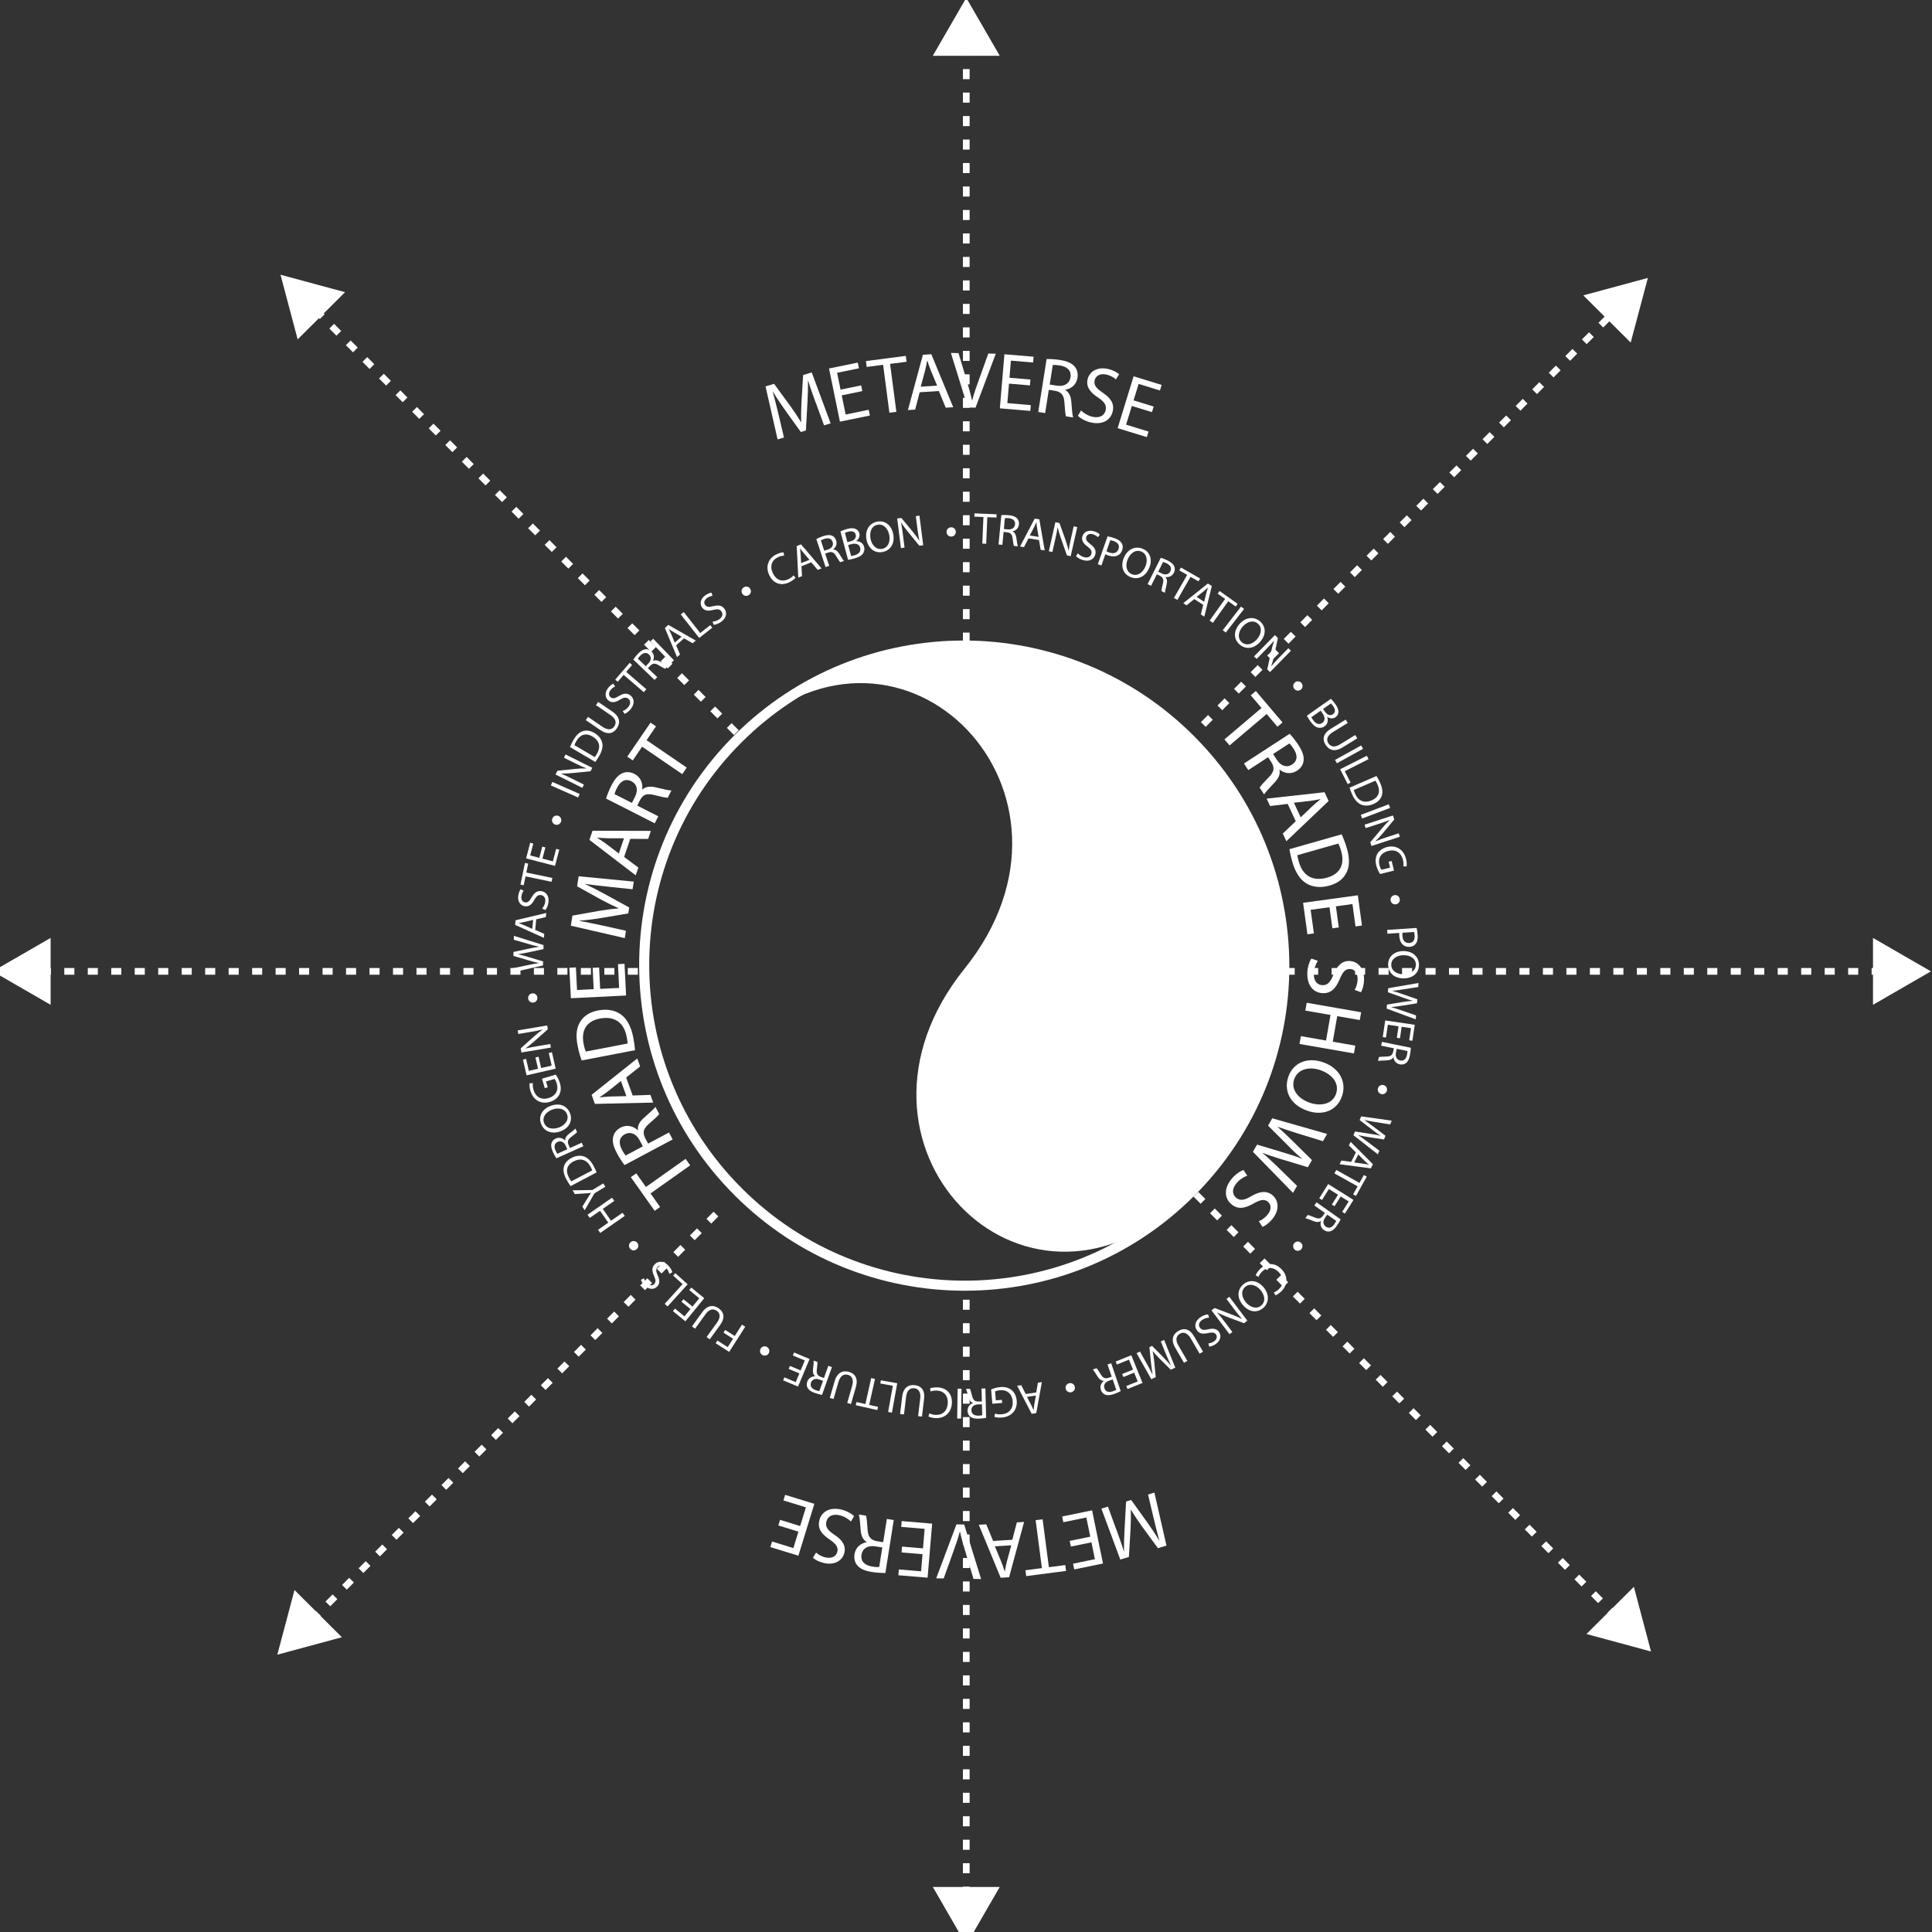 <?xml version="1.0" encoding="UTF-8"?><svg xmlns="http://www.w3.org/2000/svg" viewBox="0 0 576 576"><rect x="0" y="0" width="576" height="576" fill="#333333" stroke="none"/><defs><style>.cls-1{stroke-width:3px;}.cls-1,.cls-2{fill:none;stroke:#fff;stroke-miterlimit:10;}.cls-3{fill:#fff;}.cls-2{stroke-dasharray:3 4 3 4 3 4;stroke-width:2px;}</style></defs><g id="graphics"><g id="expand"><line class="cls-2" x1="358.75" y1="216" x2="481.16" y2="93.03"/><polygon class="cls-3" points="486.17 102.13 491.29 82.86 472.04 88.06 486.17 102.13"/><line class="cls-2" x1="92.81" y1="483.15" x2="216" y2="359.4"/><polygon class="cls-3" points="101.93 488.12 82.68 493.32 87.8 474.04 101.93 488.12"/><line class="cls-2" x1="219.54" y1="218.43" x2="93.75" y2="92.08"/><polygon class="cls-3" points="102.88 87.11 83.63 81.91 88.74 101.18 102.88 87.11"/><line class="cls-2" x1="482.11" y1="482.2" x2="355.72" y2="355.23"/><polygon class="cls-3" points="487.12 473.09 492.23 492.37 472.98 487.16 487.12 473.09"/><line class="cls-2" x1="383" y1="289.6" x2="561.32" y2="289.6"/><polygon class="cls-3" points="558.41 299.57 575.68 289.6 558.41 279.63 558.41 299.57"/><line class="cls-2" x1="12.17" y1="289.6" x2="193" y2="289.6"/><polygon class="cls-3" points="15.09 299.57 -2.18 289.6 15.09 279.63 15.09 299.57"/><line class="cls-2" x1="288.08" y1="191.6" x2="288.08" y2="13.71"/><polygon class="cls-3" points="298.06 16.63 288.08 -.64 278.11 16.63 298.06 16.63"/><line class="cls-2" x1="288.08" y1="565.49" x2="288.08" y2="383.25"/><polygon class="cls-3" points="298.06 562.57 288.08 579.84 278.11 562.57 298.06 562.57"/></g></g><g id="Layer_8"><g id="GREY_YY"><path class="cls-3" d="M352.36,358.06c-47.79,44.04-106.82-17-64.81-69.24,42.04-52.29-17.93-114.19-65.75-70.18,37.37-35.03,96.13-34.26,132.69,2.3,37.3,37.3,37.35,97.72.13,134.95-.44.44-.87.87-1.32,1.29-.31.29-.63.59-.94.88Z"/><path class="cls-3" d="M221.8,218.64c-.31.29-.63.59-.94.88.31-.29.61-.59.94-.88Z"/></g><path id="OUTER_CIRCLE" class="cls-1" d="M354.89,220.49c37.3,37.3,37.35,97.72.12,134.94-37.23,37.23-97.65,37.17-134.94-.13-37.3-37.3-37.36-97.72-.13-134.95,37.23-37.23,97.65-37.17,134.95.13Z"/></g><g id="text"><path class="cls-3" d="M243.22,120.13c-.77-2.11-1.7-4.68-2.26-6.6l-.06.02c.01,1.96-.04,4.1-.17,6.46l-.46,8.33-1.51.46-4.75-6.61c-1.4-1.96-2.6-3.77-3.59-5.47l-.05.02c.53,1.95,1.21,4.55,1.76,6.92l1.6,6.77-1.9.57-3.6-15.8,2.55-.77,4.9,6.69c1.21,1.7,2.25,3.25,3.14,4.74l.06-.02c-.07-1.69-.04-3.56.06-5.71l.5-8.33,2.56-.77,5.64,15.19-1.96.59-2.43-6.68Z"/><path class="cls-3" d="M257.09,116.6l-6.14,1.26,1.17,5.72,6.87-1.41.35,1.71-8.93,1.83-3.25-15.85,8.57-1.76.35,1.71-6.51,1.33,1.03,5.02,6.14-1.26.35,1.69Z"/><path class="cls-3" d="M263.29,108.76l-4.89.64-.23-1.75,11.88-1.55.23,1.75-4.91.64,1.87,14.29-2.08.27-1.87-14.29Z"/><path class="cls-3" d="M274.19,116.94l-1.35,5.18-2.16.14,4.47-16.49,2.51-.16,6.53,15.8-2.23.14-2.05-4.97-5.72.36ZM279.39,114.97l-1.89-4.55c-.42-1.04-.72-1.98-1.02-2.89h-.06c-.17.96-.36,1.96-.62,2.97l-1.3,4.78,4.88-.31Z"/><path class="cls-3" d="M288.54,121.49l-5.04-16.26,2.27.04,2.39,8.02c.66,2.19,1.23,4.17,1.63,6.06h.06c.48-1.86,1.18-3.89,1.94-5.98l2.86-7.96,2.23.04-6.04,16.09-2.31-.04Z"/><path class="cls-3" d="M307.07,114.9l-6.25-.53-.49,5.82,6.99.59-.15,1.73-9.08-.77,1.36-16.12,8.71.73-.15,1.73-6.62-.56-.43,5.1,6.25.53-.14,1.72Z"/><path class="cls-3" d="M312.03,107.05c1.08-.05,2.61.06,4.02.28,2.19.35,3.57.99,4.42,2.05.68.82.97,1.99.77,3.24-.33,2.1-1.89,3.28-3.65,3.6v.06c1.14.62,1.7,1.89,1.82,3.61.17,2.32.31,3.9.54,4.58l-2.14-.34c-.18-.5-.33-1.92-.45-3.99-.13-2.26-.86-3.25-2.72-3.61l-1.95-.31-1.09,6.93-2.06-.33,2.49-15.76ZM312.95,114.65l2.11.33c2.21.35,3.8-.63,4.09-2.47.33-2.08-1.03-3.21-3.2-3.56-1-.16-1.71-.18-2.07-.14l-.92,5.83Z"/><path class="cls-3" d="M322.3,122.38c.78.78,2,1.54,3.4,1.87,2.08.48,3.56-.32,3.93-1.91.34-1.46-.31-2.52-2.25-3.81-2.36-1.51-3.64-3.24-3.13-5.44.57-2.45,3.04-3.8,6.1-3.08,1.6.37,2.7,1.02,3.3,1.57l-.96,1.54c-.43-.42-1.38-1.11-2.8-1.44-2.16-.5-3.28.59-3.53,1.66-.34,1.46.45,2.41,2.43,3.75,2.43,1.67,3.48,3.27,2.94,5.58-.56,2.42-2.84,4.13-6.57,3.26-1.52-.35-3.08-1.2-3.79-1.97l.93-1.57Z"/><path class="cls-3" d="M343.44,122.88l-5.99-1.85-1.72,5.58,6.7,2.06-.51,1.66-8.71-2.68,4.76-15.46,8.36,2.57-.51,1.66-6.35-1.96-1.51,4.9,5.99,1.85-.51,1.65Z"/><path class="cls-3" d="M332.78,455.87c.77,2.11,1.7,4.68,2.26,6.6l.06-.02c-.01-1.96.04-4.1.17-6.46l.46-8.33,1.51-.46,4.75,6.61c1.4,1.96,2.6,3.77,3.59,5.47l.05-.02c-.53-1.95-1.21-4.55-1.76-6.92l-1.6-6.77,1.9-.57,3.6,15.8-2.55.77-4.9-6.7c-1.21-1.7-2.25-3.25-3.14-4.74l-.06.02c.07,1.69.04,3.56-.06,5.71l-.5,8.33-2.56.77-5.64-15.19,1.96-.59,2.43,6.68Z"/><path class="cls-3" d="M318.91,459.4l6.14-1.26-1.17-5.72-6.87,1.41-.35-1.71,8.93-1.83,3.25,15.85-8.57,1.76-.35-1.71,6.51-1.34-1.03-5.02-6.14,1.26-.35-1.69Z"/><path class="cls-3" d="M312.71,467.24l4.89-.64.23,1.75-11.88,1.55-.23-1.75,4.91-.64-1.87-14.29,2.08-.27,1.87,14.29Z"/><path class="cls-3" d="M301.81,459.06l1.35-5.18,2.16-.14-4.47,16.49-2.51.16-6.53-15.8,2.23-.14,2.05,4.97,5.72-.36ZM296.61,461.03l1.89,4.54c.42,1.04.72,1.98,1.02,2.89h.06c.17-.96.36-1.96.62-2.97l1.3-4.78-4.88.31Z"/><path class="cls-3" d="M287.46,454.51l5.04,16.26-2.27-.04-2.39-8.02c-.66-2.19-1.23-4.17-1.63-6.06h-.06c-.48,1.86-1.18,3.89-1.94,5.98l-2.86,7.96-2.23-.04,6.04-16.08,2.31.04Z"/><path class="cls-3" d="M268.93,461.1l6.25.53.49-5.82-6.99-.59.15-1.73,9.08.76-1.36,16.12-8.71-.73.15-1.73,6.62.56.43-5.1-6.25-.53.14-1.72Z"/><path class="cls-3" d="M263.97,468.95c-1.08.04-2.61-.06-4.02-.28-2.19-.35-3.57-.99-4.42-2.05-.68-.82-.97-1.99-.77-3.24.33-2.1,1.89-3.29,3.65-3.6v-.06c-1.14-.62-1.7-1.89-1.82-3.61-.17-2.32-.31-3.9-.54-4.58l2.14.34c.18.5.33,1.92.45,3.99.13,2.26.86,3.25,2.72,3.61l1.95.31,1.09-6.93,2.06.33-2.49,15.76ZM263.05,461.35l-2.11-.33c-2.21-.35-3.8.63-4.09,2.47-.33,2.08,1.03,3.21,3.2,3.56,1,.16,1.71.18,2.07.14l.92-5.83Z"/><path class="cls-3" d="M253.7,453.62c-.78-.78-2-1.54-3.4-1.87-2.08-.49-3.56.32-3.93,1.91-.34,1.46.31,2.52,2.25,3.81,2.36,1.51,3.64,3.24,3.13,5.44-.57,2.45-3.04,3.8-6.1,3.08-1.6-.37-2.7-1.02-3.3-1.57l.96-1.54c.43.42,1.38,1.11,2.8,1.44,2.16.5,3.28-.59,3.53-1.66.34-1.46-.45-2.41-2.43-3.76-2.43-1.67-3.48-3.27-2.94-5.58.56-2.42,2.84-4.13,6.57-3.26,1.52.36,3.08,1.2,3.79,1.97l-.93,1.57Z"/><path class="cls-3" d="M232.56,453.12l5.99,1.85,1.72-5.58-6.7-2.06.51-1.66,8.71,2.68-4.76,15.46-8.36-2.57.51-1.66,6.35,1.96,1.51-4.9-5.99-1.85.51-1.65Z"/><path class="cls-3" d="M376.1,211.07l-3.2-3.78,1.51-1.28,7.96,9.38-1.51,1.28-3.22-3.8-11.06,9.37-1.53-1.8,11.06-9.37Z"/><path class="cls-3" d="M384.51,218.78c.78.8,1.76,2.06,2.6,3.34,1.25,1.92,1.73,3.43,1.52,4.81-.15,1.1-.83,2.12-1.94,2.85-1.81,1.17-3.78.79-5.19-.31l-.05.03c.31,1.28-.27,2.55-1.46,3.8-1.59,1.67-2.75,2.92-3.11,3.55l-1.33-2.04c.26-.48,1.22-1.55,2.7-3.06,1.6-1.62,1.83-2.8.85-4.41l-1.03-1.59-5.91,3.85-1.28-1.97,13.62-8.87ZM379.56,224.81l1.13,1.74c1.21,1.86,2.98,2.38,4.51,1.39,1.72-1.12,1.68-2.85.49-4.68-.55-.85-1-1.38-1.27-1.62l-4.87,3.17Z"/><path class="cls-3" d="M383.93,239.67l-5.27.64-1.03-2.21,17.27-1.91,1.21,2.62-12.6,11.99-1.06-2.29,3.86-3.67-2.4-5.17ZM387.79,243.67l3.49-3.33c.82-.76,1.63-1.42,2.39-2.04l-.02-.05c-.97.19-2.03.4-3.07.53l-4.82.54,2.02,4.36Z"/><path class="cls-3" d="M399.99,248.74c.57,1.21,1.14,2.69,1.6,4.33.84,2.95.76,5.23-.11,7-.86,1.81-2.46,3.2-5.05,3.94-2.66.76-5,.5-6.86-.57-1.9-1.11-3.39-3.35-4.27-6.43-.43-1.52-.72-2.78-.89-3.83l15.58-4.44ZM386.78,254.96c.06.51.25,1.24.46,1.98,1.19,4.24,4.21,5.91,8.43,4.71,3.69-1.03,5.36-3.77,4.18-7.92-.29-1.02-.6-1.75-.85-2.24l-12.22,3.48Z"/><path class="cls-3" d="M397.23,276.78l-.86-6.3-5.62.77.97,7.04-1.93.26-1.29-9.39,16.32-2.24,1.23,9.02-1.93.26-.91-6.67-4.93.68.86,6.3-1.92.26Z"/><path class="cls-3" d="M392.89,286.46c-.62.94-1.14,2.34-1.19,3.82-.07,2.12.97,3.38,2.55,3.44,1.46.05,2.34-.8,3.23-2.97,1.05-2.67,2.53-4.31,4.84-4.24,2.6.09,4.46,2.32,4.35,5.62-.06,1.7-.48,2.95-.92,3.69l-1.89-.69c.33-.53.84-1.63.89-3.14.07-2.18-1.16-3.07-2.24-3.1-1.46-.05-2.21.92-3.15,3.15-1.19,2.78-2.6,4.14-5,4.06-2.56-.08-4.73-2.06-4.6-6.06.05-1.63.6-3.38,1.21-4.24l1.93.65Z"/><path class="cls-3" d="M405.4,304.12l-6.72-1.17-1.33,7.62,6.72,1.17-.41,2.33-16.23-2.83.41-2.33,7.5,1.31,1.33-7.62-7.5-1.31.41-2.33,16.23,2.83-.41,2.33Z"/><path class="cls-3" d="M389.75,331.14c-5.3-1.86-7.05-6.1-5.64-10.15,1.47-4.2,5.7-5.92,10.36-4.29,4.89,1.71,7.1,5.91,5.62,10.13-1.51,4.33-5.77,5.92-10.35,4.32ZM393.7,319.06c-3.29-1.15-6.77-.39-7.84,2.67-1.08,3.09,1.15,5.82,4.61,7.03,3.06,1.07,6.72.58,7.85-2.64,1.12-3.22-1.28-5.88-4.62-7.05Z"/><path class="cls-3" d="M379.33,333.41l16.34,4.66-1.25,2.16-7.97-2.45c-2-.63-3.99-1.29-5.53-1.84l-.03.05c1.3,1.06,2.75,2.48,4.31,4l5.95,5.88-1.23,2.12-8.02-2.42c-1.93-.6-3.8-1.19-5.44-1.85l-.03.05c1.41,1.18,2.78,2.49,4.3,3.94l5.97,5.84-1.21,2.09-11.95-12.25,1.24-2.14,8.24,2.47c2.03.6,3.58,1.11,5.15,1.77l.02-.04c-1.32-1.08-2.51-2.2-4.01-3.74l-6.13-6.12,1.25-2.17Z"/><path class="cls-3" d="M371.87,350.51c-1.06.37-2.33,1.16-3.27,2.31-1.34,1.64-1.29,3.27-.06,4.28,1.13.92,2.35.79,4.37-.39,2.46-1.48,4.63-1.88,6.42-.41,2.01,1.65,2.13,4.55.03,7.11-1.08,1.32-2.18,2.05-2.98,2.37l-1.08-1.7c.59-.22,1.66-.79,2.61-1.95,1.38-1.68.95-3.14.11-3.83-1.13-.93-2.31-.61-4.42.58-2.64,1.48-4.58,1.7-6.44.18-1.98-1.62-2.5-4.51.03-7.6,1.04-1.26,2.53-2.32,3.54-2.63l1.14,1.69Z"/><path class="cls-3" d="M193.94,355.81l2.86,4.04-1.62,1.14-7.11-10.03,1.62-1.14,2.88,4.06,11.83-8.38,1.37,1.93-11.83,8.38Z"/><path class="cls-3" d="M186.2,347.34c-.71-.87-1.57-2.2-2.29-3.56-1.08-2.02-1.42-3.56-1.09-4.92.25-1.08,1.02-2.04,2.18-2.67,1.9-1.01,3.83-.45,5.14.76l.06-.03c-.19-1.31.49-2.52,1.79-3.66,1.73-1.53,3-2.67,3.41-3.26l1.14,2.15c-.3.45-1.35,1.44-2.96,2.81-1.74,1.48-2.07,2.63-1.24,4.32l.89,1.67,6.22-3.31,1.1,2.07-14.34,7.64ZM191.66,341.77l-.98-1.84c-1.04-1.96-2.76-2.63-4.37-1.78-1.81.97-1.92,2.7-.9,4.62.48.9.88,1.46,1.12,1.73l5.13-2.73Z"/><path class="cls-3" d="M188.61,326.61l5.3-.18.83,2.29-17.38.39-.98-2.71,13.61-10.83.86,2.37-4.17,3.31,1.94,5.36ZM185.12,322.28l-3.77,3.01c-.88.69-1.75,1.27-2.56,1.83l.02.05c.99-.1,2.05-.22,3.1-.26l4.84-.11-1.63-4.52Z"/><path class="cls-3" d="M173.41,316.15c-.46-1.25-.89-2.78-1.22-4.46-.58-3.01-.3-5.28.73-6.96,1.02-1.73,2.74-2.97,5.38-3.48,2.71-.52,5.03-.06,6.79,1.17,1.79,1.27,3.08,3.64,3.69,6.78.3,1.56.47,2.83.55,3.9l-15.91,3.06ZM187.12,311.11c-.01-.52-.15-1.26-.29-2.01-.82-4.33-3.68-6.25-7.98-5.43-3.76.7-5.67,3.28-4.86,7.53.2,1.04.45,1.8.65,2.31l12.48-2.4Z"/><path class="cls-3" d="M178.62,288.47l.31,6.35,5.66-.28-.35-7.1,1.95-.1.47,9.46-16.46.81-.45-9.09,1.95-.1.33,6.73,4.97-.25-.31-6.35,1.93-.1Z"/><path class="cls-3" d="M181.5,264.37c-2.24-.23-4.95-.52-7.01-.86v.07c1.82.86,3.79,1.87,5.86,3l7.24,3.98-.28,1.77-7.95,1.34c-2.36.39-4.58.67-6.61.81v.06c2.03.39,4.7.92,7.06,1.44l6.81,1.51-.35,2.2-16.09-3.71.48-3,7.96-1.42c2.08-.34,3.99-.59,5.78-.73v-.07c-1.6-.7-3.35-1.56-5.25-2.58l-7.1-3.94.47-2.99,16.43,1.59-.36,2.28-7.08-.74Z"/><path class="cls-3" d="M186.07,255.48l4.25,3.18-.79,2.31-13.8-10.57.93-2.73,17.39.05-.81,2.39-5.33-.02-1.84,5.4ZM186.05,249.92h-4.83c-1.12-.02-2.16-.11-3.14-.19l-.02.05c.83.54,1.74,1.12,2.58,1.74l3.85,2.94,1.55-4.55Z"/><path class="cls-3" d="M180.69,238.1c.31-1.08.9-2.55,1.6-3.92,1.04-2.04,2.1-3.21,3.41-3.72,1.03-.42,2.26-.34,3.43.26,1.92.98,2.57,2.88,2.33,4.64l.06.03c.96-.91,2.34-1.04,4.03-.64,2.24.54,3.9.92,4.63.92l-1.1,2.17c-.54.02-1.96-.28-4-.81-2.21-.58-3.34-.18-4.24,1.46l-.86,1.69,6.28,3.19-1.06,2.09-14.48-7.36ZM188.39,239.38l.94-1.85c1.01-1.98.57-3.77-1.05-4.6-1.83-.93-3.31-.03-4.3,1.91-.46.9-.69,1.56-.77,1.91l5.18,2.63Z"/><path class="cls-3" d="M191.44,222.62l-2.79,4.09-1.64-1.12,6.94-10.15,1.63,1.12-2.81,4.11,11.97,8.18-1.33,1.95-11.97-8.18Z"/><path class="cls-3" d="M293.2,154.15l-2.71-.12.04-.98,6.59.28-.04.98-2.72-.12-.34,7.92-1.16-.05.34-7.92Z"/><path class="cls-3" d="M298.54,153.57c.59-.06,1.42-.05,2.21.03,1.22.12,1.99.42,2.5.97.41.44.6,1.07.53,1.75-.11,1.17-.92,1.88-1.89,2.1v.04c.66.3,1,.97,1.13,1.91.17,1.26.3,2.14.45,2.5l-1.18-.11c-.12-.26-.24-1.05-.39-2.17-.15-1.25-.57-1.75-1.61-1.89l-1.08-.1-.37,3.84-1.14-.11.84-8.75ZM299.29,157.72l1.17.11c1.22.12,2.06-.48,2.16-1.49.11-1.14-.67-1.72-1.88-1.85-.55-.05-.95-.04-1.14,0l-.31,3.24Z"/><path class="cls-3" d="M306.63,160.5l-1.35,2.62-1.17-.19,4.38-8.32,1.37.22,1.61,9.27-1.21-.19-.5-2.91-3.12-.49ZM309.65,160.07l-.46-2.67c-.11-.6-.15-1.15-.2-1.68h-.03c-.21.5-.44,1.01-.69,1.52l-1.26,2.41,2.65.42Z"/><path class="cls-3" d="M312.69,164.35l1.96-8.68,1.22.28,1.79,5.02c.41,1.16.71,2.19.92,3.17h.03c.16-1.19.37-2.25.68-3.6l.82-3.63,1.06.24-1.96,8.68-1.13-.26-1.76-5.03c-.39-1.1-.74-2.23-.97-3.27h-.04c-.18,1.11-.39,2.16-.72,3.6l-.84,3.71-1.06-.24Z"/><path class="cls-3" d="M321.34,164.96c.41.45,1.05.91,1.82,1.13,1.13.33,1.96-.08,2.21-.94.23-.8-.09-1.39-1.12-2.17-1.25-.9-1.9-1.87-1.55-3.08.39-1.33,1.78-2,3.44-1.52.88.25,1.45.64,1.77.97l-.57.81c-.24-.23-.73-.65-1.5-.88-1.17-.34-1.81.23-1.98.81-.23.8.17,1.34,1.22,2.14,1.28.98,1.82,1.89,1.45,3.15-.38,1.32-1.69,2.18-3.71,1.59-.82-.24-1.65-.74-2.02-1.18l.55-.84Z"/><path class="cls-3" d="M330.2,159.9c.55.1,1.27.26,2.14.57,1.07.38,1.77.9,2.11,1.52.32.56.38,1.27.12,2.02-.27.76-.7,1.28-1.28,1.57-.79.41-1.83.39-2.89.02-.32-.11-.62-.23-.85-.38l-1.18,3.37-1.08-.38,2.91-8.3ZM329.87,164.33c.21.15.5.27.87.4,1.31.46,2.33.1,2.74-1.06.39-1.11-.21-1.92-1.41-2.34-.47-.17-.85-.26-1.05-.27l-1.14,3.27Z"/><path class="cls-3" d="M342.62,169.32c-1.2,2.82-3.55,3.59-5.64,2.7-2.17-.92-2.97-3.24-1.92-5.72,1.1-2.6,3.44-3.62,5.63-2.69,2.24.95,2.96,3.28,1.93,5.71ZM336.21,166.75c-.74,1.75-.46,3.72,1.21,4.43,1.68.71,3.28-.43,4.07-2.29.69-1.63.56-3.69-1.2-4.44-1.75-.74-3.31.5-4.08,2.3Z"/><path class="cls-3" d="M346.09,166.3c.57.15,1.35.47,2.05.82,1.1.55,1.71,1.11,1.98,1.8.22.56.18,1.21-.13,1.83-.53,1.05-1.54,1.42-2.52,1.28l-.02.04c.51.52.59,1.27.36,2.19-.3,1.24-.49,2.1-.48,2.49l-1.06-.53c-.02-.29.15-1.06.42-2.17.31-1.22.1-1.84-.82-2.35l-.97-.49-1.73,3.45-1.03-.52,3.94-7.85ZM345.3,170.44l1.05.53c1.1.55,2.1.3,2.55-.61.52-1.03,0-1.85-1.08-2.41-.5-.25-.87-.38-1.06-.41l-1.46,2.91Z"/><path class="cls-3" d="M353.94,171.4l-2.35-1.35.49-.85,5.72,3.27-.49.85-2.36-1.35-3.94,6.88-1.01-.58,3.94-6.88Z"/><path class="cls-3" d="M356.06,178.61l-2.29,1.86-1-.64,7.35-5.87,1.17.75-2.24,9.14-1.03-.66.71-2.87-2.66-1.7ZM359.01,179.42l.65-2.63c.15-.6.32-1.11.49-1.62h-.02c-.4.36-.81.74-1.25,1.1l-2.12,1.7,2.26,1.45Z"/><path class="cls-3" d="M365.25,178.57l-2.21-1.57.57-.8,5.37,3.83-.57.8-2.22-1.58-4.6,6.45-.95-.68,4.61-6.45Z"/><path class="cls-3" d="M370.9,181.55l-5.45,7.04-.91-.7,5.45-7.04.91.7Z"/><path class="cls-3" d="M375.77,191.27c-1.99,2.33-4.46,2.36-6.19.89-1.79-1.53-1.86-3.99-.11-6.04,1.83-2.15,4.37-2.42,6.18-.88,1.85,1.58,1.84,4.02.12,6.03ZM370.42,186.89c-1.23,1.45-1.56,3.41-.18,4.59,1.39,1.18,3.26.58,4.57-.96,1.15-1.35,1.65-3.36.19-4.6-1.45-1.23-3.31-.51-4.58.97Z"/><path class="cls-3" d="M373.86,195.71l6.23-6.36.9.88-1.12,5.21c-.26,1.21-.55,2.24-.88,3.18h.03c.76-.91,1.5-1.71,2.47-2.7l2.61-2.66.77.76-6.23,6.36-.83-.81,1.14-5.2c.25-1.14.54-2.28.89-3.29l-.04-.02c-.74.85-1.47,1.63-2.5,2.69l-2.66,2.72-.77-.76Z"/><path class="cls-3" d="M386.05,203.46c.59-.51,1.46-.42,1.96.17.5.59.43,1.45-.15,1.95-.6.5-1.45.43-1.96-.17-.5-.59-.44-1.44.15-1.95Z"/><path class="cls-3" d="M396.78,208.34c.38.35.9.95,1.36,1.61.66.94.93,1.66.88,2.37-.01.58-.29,1.11-.86,1.51-.7.5-1.65.46-2.47-.1l-.02.02c.31.81.31,2.03-.77,2.79-.63.44-1.28.53-1.89.41-.82-.18-1.62-.85-2.45-2.04-.46-.65-.76-1.18-.94-1.52l7.16-5.05ZM390.97,213.84c.1.21.28.48.51.82.69.97,1.67,1.62,2.73.87.99-.7.8-1.84.08-2.87l-.55-.78-2.78,1.96ZM394.46,211.38l.6.85c.7.99,1.63,1.21,2.33.72.85-.6.73-1.49.06-2.44-.3-.43-.51-.66-.65-.79l-2.34,1.65Z"/><path class="cls-3" d="M401.82,215.53l-4.49,2.76c-1.7,1.05-1.95,2.24-1.33,3.25.69,1.12,1.88,1.39,3.55.36l4.49-2.76.61.99-4.42,2.72c-2.33,1.43-4.04.8-5.05-.84-.96-1.55-.79-3.27,1.56-4.72l4.46-2.75.61.99Z"/><path class="cls-3" d="M406.37,223.25l-7.79,4.31-.56-1,7.79-4.31.56,1Z"/><path class="cls-3" d="M407.5,225.3l.52,1.03-7.09,3.59,1.72,3.4-.86.44-2.24-4.42,7.95-4.02Z"/><path class="cls-3" d="M410.38,231.35c.38.6.78,1.33,1.14,2.17.66,1.51.77,2.75.42,3.75-.35,1.02-1.11,1.85-2.43,2.42-1.33.58-2.6.64-3.68.2-1.09-.43-2.05-1.51-2.74-3.1-.33-.75-.56-1.4-.73-1.96l8.03-3.48ZM403.61,235.53c.07.29.22.68.4,1.09.98,2.25,2.77,2.93,4.97,1.98,1.93-.82,2.68-2.44,1.72-4.67-.24-.54-.46-.94-.64-1.19l-6.45,2.79Z"/><path class="cls-3" d="M414.44,240.87l-8.33,3.15-.41-1.08,8.33-3.15.41,1.08Z"/><path class="cls-3" d="M406.83,245.87l8.46-2.75.39,1.19-3.4,4.1c-.79.95-1.52,1.73-2.26,2.41l.02.02c1.1-.47,2.12-.83,3.44-1.25l3.54-1.15.33,1.03-8.46,2.75-.36-1.11,3.42-4.08c.75-.9,1.53-1.77,2.31-2.5l-.03-.03c-1.05.41-2.06.76-3.46,1.22l-3.62,1.17-.33-1.03Z"/><path class="cls-3" d="M411.46,260.58c-.3-.46-.85-1.37-1.14-2.53-.33-1.31-.26-2.47.33-3.52.53-.92,1.57-1.67,2.92-2.01,2.58-.63,4.91.67,5.63,3.56.25,1,.23,1.84.14,2.25l-.98-.04c.09-.51.11-1.13-.11-2-.53-2.1-2.18-3.15-4.34-2.61-2.19.55-3.16,2.19-2.65,4.2.18.73.41,1.21.6,1.43l2.58-.64-.44-1.76.9-.22.71,2.85-4.15,1.04Z"/><path class="cls-3" d="M415.74,266.87c.77-.13,1.46.4,1.58,1.16.12.76-.39,1.46-1.15,1.58-.77.12-1.46-.39-1.58-1.16-.12-.76.38-1.46,1.15-1.58Z"/><path class="cls-3" d="M422.35,276.66c.13.55.25,1.27.31,2.19.07,1.13-.14,1.98-.58,2.54-.39.52-1.02.85-1.81.9-.8.05-1.45-.14-1.94-.56-.69-.56-1.08-1.53-1.15-2.65-.02-.34-.03-.66.02-.93l-3.56.23-.07-1.15,8.78-.57ZM418.14,278.08c-.05.25-.06.57-.03.96.09,1.38.82,2.18,2.04,2.11,1.17-.08,1.69-.94,1.6-2.21-.03-.5-.1-.88-.16-1.08l-3.45.22Z"/><path class="cls-3" d="M418.61,291.69c-3.07.05-4.72-1.79-4.76-4.06-.04-2.35,1.76-4.03,4.46-4.08,2.83-.05,4.71,1.68,4.74,4.06.04,2.43-1.8,4.03-4.44,4.08ZM418.35,284.78c-1.9.03-3.59,1.09-3.56,2.9.03,1.82,1.72,2.83,3.75,2.79,1.77-.03,3.61-.98,3.58-2.9-.03-1.9-1.8-2.83-3.76-2.79Z"/><path class="cls-3" d="M413.87,294.63l9.05-1.57-.09,1.21-4.57.71c-1.13.18-2.25.33-3.12.42v.03c.87.21,1.9.57,3.02.96l4.39,1.53-.09,1.2-4.59.73c-1.07.17-2.14.33-3.09.39v.03c.96.26,1.93.58,3.01.95l4.39,1.51-.09,1.17-8.68-3.19.09-1.2,4.71-.77c1.15-.19,2.04-.31,2.94-.36v-.03c-.87-.23-1.72-.49-2.84-.91l-4.53-1.62.09-1.2Z"/><path class="cls-3" d="M416.45,309.41l.5-3.43-3.18-.47-.56,3.82-.96-.14.73-4.96,8.81,1.3-.7,4.76-.95-.14.53-3.62-2.79-.41-.5,3.43-.94-.14Z"/><path class="cls-3" d="M420.61,312.39c0,.59-.1,1.42-.26,2.2-.24,1.21-.62,1.94-1.22,2.38-.48.36-1.12.49-1.8.35-1.15-.23-1.77-1.11-1.89-2.1h-.04c-.37.62-1.07.89-2.02.92-1.28.04-2.16.08-2.53.19l.24-1.17c.27-.09,1.07-.13,2.2-.16,1.26-.02,1.8-.39,2.05-1.41l.22-1.06-3.78-.77.23-1.13,8.61,1.75ZM416.41,312.71l-.23,1.15c-.24,1.21.26,2.1,1.26,2.3,1.13.23,1.79-.49,2.04-1.68.11-.54.14-.94.12-1.14l-3.19-.65Z"/><path class="cls-3" d="M412.53,323.51c.75.21,1.15.99.94,1.72s-.98,1.16-1.71.94c-.75-.22-1.16-.98-.94-1.72.22-.73.96-1.16,1.71-.94Z"/><path class="cls-3" d="M405.83,332.83l9.09,1.28-.46,1.12-4.57-.73c-1.13-.18-2.24-.38-3.1-.55v.02c.75.47,1.63,1.13,2.57,1.84l3.71,2.8-.46,1.11-4.59-.71c-1.07-.17-2.14-.35-3.06-.58v.02c.82.54,1.65,1.15,2.57,1.83l3.71,2.79-.45,1.09-7.28-5.71.46-1.11,4.71.72c1.16.17,2.03.33,2.91.56v-.02c-.75-.48-1.48-1-2.42-1.74l-3.81-2.93.46-1.11Z"/><path class="cls-3" d="M404.25,343.57l-2.1-2.07.53-1.07,6.64,6.66-.62,1.24-9.33-1.23.54-1.1,2.93.39,1.4-2.83ZM403.75,346.58l2.68.35c.61.08,1.14.2,1.66.31v-.02c-.4-.35-.82-.72-1.23-1.12l-1.92-1.92-1.19,2.4Z"/><path class="cls-3" d="M405.31,352.68l1.32-2.37.85.48-3.21,5.76-.85-.48,1.33-2.38-6.92-3.86.57-1.02,6.92,3.86Z"/><path class="cls-3" d="M397.07,359.13l1.84-2.93-2.72-1.71-2.05,3.27-.82-.51,2.66-4.24,7.54,4.73-2.55,4.07-.82-.51,1.94-3.1-2.38-1.5-1.84,2.93-.81-.51Z"/><path class="cls-3" d="M399.7,363.52c-.24.54-.66,1.26-1.12,1.91-.71,1-1.35,1.52-2.08,1.69-.58.14-1.22,0-1.79-.4-.96-.68-1.17-1.73-.89-2.68l-.03-.02c-.59.42-1.34.39-2.22.03-1.18-.48-2.01-.8-2.39-.85l.68-.97c.29.03,1.03.3,2.08.74,1.16.49,1.81.37,2.44-.46l.62-.89-3.15-2.22.66-.94,7.18,5.06ZM395.72,362.12l-.68.96c-.71,1-.61,2.03.22,2.62.94.66,1.83.27,2.54-.72.32-.45.5-.81.57-.99l-2.66-1.87Z"/><path class="cls-3" d="M387.81,370.46c.6.49.66,1.37.16,1.96-.5.58-1.36.67-1.95.17-.59-.5-.67-1.36-.16-1.96.5-.58,1.35-.67,1.94-.17Z"/><path class="cls-3" d="M374.37,380.22c.15-.45.61-1.19,1.38-1.96,1.79-1.77,4.25-1.97,6.3.11,1.96,1.98,1.95,4.66-.02,6.6-.79.78-1.46,1.1-1.78,1.2l-.46-.86c.46-.16,1.01-.48,1.54-1,1.49-1.47,1.53-3.39-.11-5.06-1.53-1.55-3.41-1.66-4.95-.14-.5.49-.9,1.1-1.08,1.58l-.81-.48Z"/><path class="cls-3" d="M370.62,389.18c-2.01-2.31-1.68-4.76.04-6.25,1.77-1.54,4.22-1.26,5.99.78,1.86,2.13,1.75,4.68-.04,6.24-1.83,1.6-4.24,1.23-5.98-.77ZM375.74,384.53c-1.25-1.43-3.15-2.04-4.51-.85-1.38,1.2-1.05,3.14.28,4.67,1.16,1.33,3.08,2.12,4.52.86,1.43-1.25,1-3.2-.29-4.67Z"/><path class="cls-3" d="M366.51,386.63l5.37,7.11-1,.76-4.99-1.88c-1.16-.43-2.13-.87-3.02-1.34v.03c.79.88,1.46,1.73,2.3,2.84l2.25,2.97-.86.65-5.37-7.11.93-.7,4.98,1.9c1.09.42,2.18.87,3.12,1.37l.02-.04c-.73-.86-1.4-1.69-2.29-2.88l-2.29-3.04.86-.65Z"/><path class="cls-3" d="M360.47,392.84c-.6.02-1.38.22-2.04.66-.98.65-1.21,1.55-.71,2.3.46.69,1.12.83,2.38.54,1.5-.38,2.66-.25,3.36.8.77,1.16.38,2.65-1.06,3.61-.76.5-1.43.7-1.88.73l-.26-.96c.33-.03.97-.14,1.64-.58,1.01-.67.99-1.54.66-2.04-.46-.69-1.14-.73-2.43-.45-1.58.35-2.62.17-3.34-.92-.76-1.14-.57-2.7,1.18-3.86.71-.48,1.63-.79,2.21-.79l.29.96Z"/><path class="cls-3" d="M357.66,403.59l-2.66-4.55c-1-1.72-2.19-2.01-3.22-1.41-1.14.67-1.43,1.84-.44,3.54l2.65,4.55-1,.58-2.61-4.49c-1.38-2.36-.7-4.06.97-5.03,1.58-.92,3.29-.71,4.68,1.68l2.64,4.53-1,.58Z"/><path class="cls-3" d="M341.78,406.35c.6,1.09,1.32,2.4,1.8,3.4l.04-.02c-.18-1.07-.33-2.23-.47-3.53l-.47-4.57.79-.38,3.15,3.19c.93.95,1.75,1.82,2.44,2.67h.02c-.46-1.02-1.05-2.39-1.56-3.63l-1.45-3.54.99-.48,3.33,8.28-1.32.64-3.25-3.21c-.81-.83-1.51-1.57-2.12-2.31l-.04.02c.19.91.33,1.92.46,3.11l.45,4.57-1.32.64-4.39-7.77,1.01-.49,1.91,3.42Z"/><path class="cls-3" d="M334.58,409.64l3.21-1.3-1.21-2.98-3.58,1.45-.36-.89,4.64-1.88,3.34,8.26-4.46,1.81-.36-.89,3.39-1.37-1.06-2.61-3.21,1.3-.36-.88Z"/><path class="cls-3" d="M334.13,414.73c-.51.3-1.28.63-2.03.89-1.16.4-1.99.44-2.67.15-.55-.23-.99-.72-1.21-1.37-.38-1.11.07-2.09.85-2.69v-.04c-.74,0-1.33-.47-1.83-1.27-.68-1.08-1.16-1.82-1.44-2.09l1.12-.39c.22.19.66.85,1.25,1.82.65,1.08,1.25,1.36,2.25,1.06l1.02-.35-1.25-3.65,1.09-.37,2.85,8.31ZM331.73,411.27l-1.11.38c-1.16.4-1.68,1.29-1.35,2.25.37,1.09,1.32,1.29,2.48.91.52-.18.88-.36,1.04-.47l-1.05-3.07Z"/><path class="cls-3" d="M320.43,413.39c.2.75-.27,1.5-1.02,1.68-.74.18-1.49-.26-1.68-1-.19-.76.26-1.49,1.02-1.68.74-.18,1.49.25,1.68,1Z"/><path class="cls-3" d="M308.94,415.14l.5-2.91,1.18-.18-1.67,9.25-1.37.21-4.33-8.35,1.21-.18,1.36,2.63,3.12-.47ZM306.19,416.47l1.24,2.4c.28.54.49,1.05.7,1.54h.03c.05-.55.11-1.1.2-1.67l.48-2.68-2.65.4Z"/><path class="cls-3" d="M295.49,414.26c.5-.23,1.49-.62,2.68-.72,1.34-.12,2.48.13,3.42.88.83.67,1.41,1.82,1.53,3.2.22,2.65-1.43,4.74-4.41,5-1.03.09-1.85-.06-2.25-.22l.2-.96c.49.17,1.1.29,2,.21,2.16-.19,3.45-1.65,3.26-3.88-.2-2.25-1.67-3.46-3.74-3.29-.75.07-1.25.22-1.51.37l.23,2.65,1.8-.16.08.92-2.92.25-.37-4.27Z"/><path class="cls-3" d="M293.99,422.71c-.58.13-1.41.22-2.2.24-1.23.03-2.03-.17-2.59-.66-.46-.38-.73-.99-.74-1.67-.03-1.17.69-1.97,1.62-2.31v-.04c-.69-.22-1.12-.84-1.35-1.76-.32-1.23-.55-2.09-.75-2.42l1.19-.03c.15.25.37,1.01.65,2.11.3,1.22.78,1.67,1.83,1.68l1.08-.03-.1-3.85,1.15-.03.22,8.78ZM292.74,418.68l-1.17.03c-1.23.03-1.99.72-1.96,1.74.03,1.15.87,1.63,2.09,1.61.55-.01.95-.08,1.13-.13l-.08-3.25Z"/><path class="cls-3" d="M285.37,422.92l.14-8.91,1.15.02-.14,8.91-1.15-.02Z"/><path class="cls-3" d="M277.28,413.93c.43-.19,1.29-.35,2.37-.29,2.5.14,4.3,1.83,4.14,4.75-.16,2.78-2.15,4.56-4.91,4.4-1.11-.06-1.79-.34-2.09-.51l.33-.92c.42.24,1.03.43,1.77.47,2.08.12,3.54-1.13,3.67-3.47.12-2.18-1.05-3.64-3.21-3.77-.7-.04-1.42.06-1.89.26l-.19-.92Z"/><path class="cls-3" d="M273.72,422.21l.63-5.24c.24-1.98-.54-2.93-1.72-3.07-1.31-.16-2.26.61-2.49,2.56l-.63,5.24-1.16-.14.62-5.16c.33-2.72,1.89-3.66,3.81-3.43,1.81.22,3.05,1.42,2.72,4.16l-.63,5.21-1.16-.14Z"/><path class="cls-3" d="M265.91,421.16l-1.13-.2,1.41-7.81-3.74-.68.17-.95,4.88.88-1.58,8.76Z"/><path class="cls-3" d="M259.14,418.85l2.64.59-.21.95-6.43-1.44.21-.95,2.66.59,1.73-7.74,1.13.25-1.73,7.74Z"/><path class="cls-3" d="M252.59,418.27l1.46-5.07c.55-1.92-.06-2.97-1.21-3.3-1.27-.37-2.32.24-2.87,2.13l-1.46,5.07-1.12-.32,1.44-4.99c.76-2.63,2.45-3.31,4.31-2.77,1.75.5,2.78,1.89,2.02,4.54l-1.45,5.04-1.12-.32Z"/><path class="cls-3" d="M245.08,415.87c-.59-.08-1.39-.3-2.14-.57-1.16-.41-1.83-.89-2.18-1.55-.29-.52-.32-1.18-.09-1.83.4-1.11,1.35-1.59,2.34-1.58v-.04c-.55-.46-.73-1.19-.61-2.13.14-1.27.23-2.15.17-2.53l1.12.4c.05.29-.02,1.07-.16,2.2-.16,1.25.13,1.84,1.1,2.23l1.02.36,1.3-3.63,1.08.39-2.95,8.27ZM245.37,411.67l-1.11-.4c-1.16-.41-2.12-.04-2.46.92-.39,1.08.23,1.83,1.37,2.26.52.19.91.27,1.11.28l1.09-3.06Z"/><path class="cls-3" d="M235.51,407.23l3.19,1.34,1.24-2.96-3.56-1.49.37-.89,4.62,1.94-3.45,8.22-4.44-1.86.37-.89,3.38,1.42,1.09-2.6-3.19-1.34.37-.88Z"/><path class="cls-3" d="M229.21,403.42c-.35.7-1.19.94-1.87.58s-.95-1.18-.59-1.86c.36-.69,1.18-.95,1.87-.58.68.36.95,1.17.59,1.86Z"/><path class="cls-3" d="M217.4,403.05l-4.04-2.58.52-.81,3.07,1.96,1.59-2.5-2.84-1.81.51-.8,2.84,1.81,2.16-3.4.97.62-4.78,7.51Z"/><path class="cls-3" d="M210.66,398.62l3.09-4.27c1.17-1.62.95-2.82-.01-3.52-1.07-.78-2.27-.57-3.42,1.03l-3.09,4.27-.94-.68,3.04-4.2c1.6-2.21,3.43-2.28,4.99-1.15,1.48,1.07,1.98,2.72.36,4.96l-3.08,4.25-.94-.68Z"/><path class="cls-3" d="M203.77,387.35l2.68,2.19,2.03-2.48-2.99-2.44.61-.75,3.87,3.17-5.63,6.89-3.72-3.04.61-.75,2.83,2.32,1.78-2.18-2.68-2.19.6-.74Z"/><path class="cls-3" d="M199.03,389.5l-.85-.77,5.33-5.89-2.82-2.55.65-.72,3.67,3.33-5.98,6.6Z"/><path class="cls-3" d="M199.55,379.8c-.14-.59-.49-1.31-1.05-1.87-.83-.83-1.75-.88-2.39-.24-.59.59-.59,1.26-.07,2.44.66,1.39.77,2.56-.12,3.45-.98.98-2.52.9-3.74-.33-.64-.64-.96-1.26-1.08-1.7l.89-.44c.09.32.33.92.9,1.49.86.86,1.7.67,2.13.24.59-.59.5-1.26-.04-2.47-.65-1.48-.68-2.53.24-3.46.97-.97,2.53-1.09,4.02.39.61.61,1.09,1.45,1.21,2.01l-.89.48Z"/><path class="cls-3" d="M189.81,372.45c-.59.51-1.46.42-1.95-.17s-.43-1.45.16-1.95c.6-.5,1.45-.43,1.96.17.49.59.44,1.44-.16,1.95Z"/><path class="cls-3" d="M178.29,366.65l3.06-2.13-2.46-3.54-3.06,2.12-.66-.95,7.31-5.08.66.96-3.43,2.38,2.46,3.54,3.43-2.38.66.94-7.31,5.08-.66-.94Z"/><path class="cls-3" d="M180.46,353.82l-3.23,1.96-2.92,5.06-.68-1.12,1.45-2.35c.4-.64.72-1.15,1.11-1.71v-.02c-.64.09-1.29.13-2.05.18l-2.76.18-.68-1.12,5.92-.1,3.24-1.97.6.99Z"/><path class="cls-3" d="M170.12,353.62c-.42-.57-.88-1.27-1.3-2.08-.77-1.46-.98-2.68-.7-3.71.27-1.04.97-1.93,2.24-2.6,1.29-.68,2.55-.83,3.66-.48,1.12.35,2.16,1.36,2.97,2.89.38.72.67,1.35.88,1.9l-7.75,4.08ZM176.56,348.93c-.09-.28-.27-.66-.48-1.06-1.14-2.17-2.98-2.71-5.11-1.6-1.86.97-2.49,2.64-1.36,4.79.28.53.53.9.73,1.14l6.22-3.27Z"/><path class="cls-3" d="M165.9,345.35c-.35-.48-.75-1.21-1.07-1.94-.5-1.12-.62-1.94-.39-2.65.18-.57.63-1.05,1.26-1.33,1.07-.48,2.09-.12,2.76.6l.04-.02c-.06-.72.35-1.36,1.1-1.93,1.01-.77,1.71-1.32,1.95-1.63l.49,1.08c-.17.23-.79.73-1.7,1.41-1.01.74-1.24,1.37-.85,2.33l.44.99,3.52-1.58.47,1.05-8.02,3.59ZM169.13,342.64l-.48-1.07c-.5-1.12-1.44-1.56-2.36-1.14-1.05.47-1.17,1.43-.68,2.55.23.51.44.85.56.99l2.96-1.33Z"/><path class="cls-3" d="M164.13,329.71c2.87-1.07,5.04.11,5.84,2.24.82,2.2-.31,4.39-2.84,5.33-2.65.99-4.99-.01-5.82-2.24-.85-2.28.35-4.4,2.82-5.32ZM166.67,336.13c1.78-.66,3.02-2.22,2.39-3.92-.64-1.71-2.57-2.09-4.46-1.38-1.66.62-3.07,2.13-2.4,3.92.66,1.78,2.64,2.06,4.47,1.38Z"/><path class="cls-3" d="M165.68,320.38c.32.44.9,1.33,1.24,2.49.38,1.29.36,2.46-.19,3.53-.49.94-1.5,1.74-2.83,2.13-2.55.74-4.93-.47-5.77-3.33-.29-.99-.3-1.83-.23-2.25h.98c-.07.52-.07,1.14.19,2,.61,2.08,2.3,3.06,4.45,2.43,2.17-.64,3.07-2.32,2.48-4.31-.21-.72-.46-1.19-.66-1.4l-2.55.75.51,1.74-.89.26-.83-2.82,4.11-1.21Z"/><path class="cls-3" d="M160.56,315.05l.78,3.37,3.13-.72-.86-3.76.94-.22,1.12,4.88-8.68,2-1.08-4.69.94-.22.82,3.57,2.74-.63-.78-3.37.93-.21Z"/><path class="cls-3" d="M164.24,312.32l-8.78,1.47-.21-1.24,3.97-3.56c.92-.82,1.76-1.49,2.59-2.05l-.02-.02c-1.16.3-2.22.51-3.59.73l-3.67.62-.18-1.07,8.78-1.47.19,1.15-3.99,3.54c-.88.78-1.78,1.53-2.66,2.13l.02.04c1.1-.25,2.15-.45,3.61-.7l3.75-.63.18,1.07Z"/><path class="cls-3" d="M158.94,298.91c-.78.07-1.43-.52-1.48-1.28s.5-1.43,1.27-1.48c.78-.06,1.43.5,1.48,1.28.06.76-.49,1.43-1.27,1.48Z"/><path class="cls-3" d="M161.9,287.83l-8.95,2.03.03-1.21,4.53-.94c1.12-.24,2.23-.45,3.09-.58v-.03c-.88-.17-1.93-.47-3.07-.8l-4.46-1.3.03-1.2,4.54-.97c1.06-.22,2.12-.44,3.07-.54v-.03c-.97-.21-1.96-.49-3.06-.79l-4.46-1.29.03-1.17,8.83,2.75-.03,1.2-4.66,1c-1.14.25-2.02.41-2.92.51v.03c.88.18,1.75.4,2.89.76l4.6,1.38-.03,1.2Z"/><path class="cls-3" d="M159.57,277.24l2.7,1.19-.11,1.18-8.58-3.86.13-1.38,9.15-2.18-.12,1.22-2.88.68-.3,3.14ZM158.95,274.25l-2.63.63c-.6.14-1.14.22-1.66.31v.03c.51.18,1.04.38,1.56.6l2.48,1.11.25-2.67Z"/><path class="cls-3" d="M161.65,270.88c.39-.46.77-1.17.89-1.95.18-1.16-.33-1.94-1.22-2.07-.82-.13-1.37.27-2,1.39-.73,1.36-1.61,2.13-2.85,1.94-1.37-.21-2.22-1.5-1.95-3.21.14-.9.45-1.52.73-1.88l.88.46c-.2.26-.55.81-.67,1.61-.18,1.2.46,1.77,1.07,1.86.82.13,1.31-.35,1.97-1.49.8-1.4,1.64-2.05,2.93-1.85,1.36.21,2.38,1.39,2.06,3.47-.13.85-.52,1.74-.91,2.16l-.91-.43Z"/><path class="cls-3" d="M156.68,261.28l-.55,2.65-.96-.2,1.34-6.46.96.2-.55,2.67,7.76,1.61-.24,1.14-7.76-1.61Z"/><path class="cls-3" d="M162.6,252.64l-.88,3.35,3.11.81.98-3.73.93.24-1.27,4.85-8.62-2.25,1.22-4.65.93.24-.93,3.54,2.72.71.88-3.35.92.24Z"/><path class="cls-3" d="M165.5,245.84c-.74-.25-1.1-1.05-.84-1.77.26-.72,1.04-1.1,1.76-.85.73.26,1.1,1.04.84,1.77-.26.72-1.03,1.11-1.76.84Z"/><path class="cls-3" d="M164.67,233.12l8.15,3.59-.46,1.05-8.14-3.59.46-1.05Z"/><path class="cls-3" d="M173.6,234.88l-7.97-3.97.56-1.12,5.3-.55c1.23-.13,2.3-.17,3.3-.14v-.03c-1.11-.44-2.09-.89-3.33-1.51l-3.33-1.66.48-.97,7.97,3.97-.52,1.04-5.3.52c-1.16.11-2.34.19-3.4.17v.04c1.03.44,2,.9,3.32,1.55l3.41,1.7-.48.97Z"/><path class="cls-3" d="M169.94,222.71c.26-.66.62-1.41,1.08-2.2.84-1.42,1.76-2.24,2.78-2.54,1.03-.31,2.15-.19,3.39.54,1.25.74,2.05,1.73,2.33,2.86.3,1.14-.01,2.55-.89,4.04-.42.71-.8,1.28-1.15,1.75l-7.55-4.44ZM177.31,225.72c.19-.22.42-.58.65-.97,1.25-2.12.74-3.96-1.33-5.18-1.8-1.08-3.56-.73-4.79,1.37-.3.51-.48.93-.58,1.22l6.06,3.56Z"/><path class="cls-3" d="M175.28,213.72l4.35,2.97c1.65,1.12,2.84.87,3.51-.11.74-1.09.5-2.28-1.12-3.39l-4.35-2.97.66-.96,4.29,2.93c2.26,1.54,2.37,3.36,1.29,4.96-1.03,1.51-2.66,2.05-4.94.5l-4.33-2.96.66-.96Z"/><path class="cls-3" d="M185.65,211.99c.57-.21,1.24-.65,1.72-1.27.72-.93.65-1.85-.06-2.4-.66-.51-1.33-.42-2.43.24-1.3.83-2.44,1.08-3.44.32-1.1-.85-1.21-2.39-.15-3.76.56-.72,1.13-1.11,1.55-1.29l.55.83c-.3.13-.88.44-1.37,1.08-.74.96-.45,1.77.03,2.14.66.51,1.31.33,2.44-.35,1.38-.84,2.43-1,3.46-.2,1.09.84,1.41,2.37.12,4.04-.53.68-1.3,1.27-1.84,1.45l-.59-.82Z"/><path class="cls-3" d="M185.93,201.2l-1.76,2.06-.74-.64,4.29-5,.74.64-1.77,2.06,6.01,5.16-.76.88-6.02-5.16Z"/><path class="cls-3" d="M188.8,196.64c.32-.5.84-1.15,1.39-1.72.85-.89,1.56-1.3,2.31-1.36.6-.05,1.21.19,1.71.66.85.81.9,1.89.48,2.78l.03.03c.65-.33,1.39-.19,2.2.3,1.1.65,1.86,1.09,2.24,1.19l-.82.86c-.28-.07-.97-.46-1.95-1.04-1.07-.66-1.73-.64-2.48.09l-.75.78,2.79,2.67-.8.83-6.34-6.08ZM192.52,198.62l.81-.85c.85-.89.9-1.92.17-2.62-.83-.8-1.77-.54-2.62.33-.38.4-.62.72-.71.89l2.35,2.25Z"/><path class="cls-3" d="M194.75,190.44l6.18,6.41-.83.8-6.18-6.41.83-.8Z"/><path class="cls-3" d="M201.58,192.41l1.16,2.71-.89.79-3.63-8.68,1.04-.92,8.17,4.66-.92.81-2.57-1.47-2.37,2.09ZM203.18,189.8l-2.35-1.34c-.53-.3-.98-.61-1.42-.91l-.02.02c.25.48.5.99.73,1.51l1.05,2.51,2.01-1.77Z"/><path class="cls-3" d="M202.96,183.19l.9-.71,4.91,6.25,2.99-2.35.6.76-3.9,3.06-5.5-7Z"/><path class="cls-3" d="M212.43,185.34c.6-.04,1.37-.26,2.02-.72.96-.68,1.16-1.58.64-2.32-.48-.68-1.14-.79-2.39-.48-1.48.42-2.65.32-3.38-.7-.8-1.13-.46-2.64.96-3.64.75-.53,1.41-.74,1.86-.78l.28.95c-.33.04-.97.17-1.62.63-.99.7-.95,1.56-.6,2.06.48.68,1.16.7,2.44.38,1.57-.4,2.61-.24,3.37.82.79,1.12.65,2.68-1.07,3.89-.7.5-1.61.83-2.18.85l-.32-.96Z"/><path class="cls-3" d="M221.29,176.98c-.41-.67-.17-1.51.5-1.9.66-.39,1.5-.18,1.89.48.39.67.18,1.5-.5,1.9-.66.39-1.5.19-1.89-.48Z"/><path class="cls-3" d="M237.18,172.25c-.29.37-.97.92-1.95,1.39-2.27,1.07-4.66.45-5.9-2.19-1.19-2.52-.29-5.04,2.21-6.22,1-.47,1.74-.56,2.08-.54l.15.97c-.48,0-1.11.12-1.78.43-1.89.89-2.57,2.69-1.57,4.81.93,1.97,2.67,2.7,4.62,1.78.63-.3,1.22-.74,1.54-1.14l.6.72Z"/><path class="cls-3" d="M238.94,168.81l.17,2.95-1.11.44-.48-9.4,1.29-.51,6.12,7.16-1.14.45-1.92-2.25-2.94,1.17ZM241.33,166.9l-1.76-2.06c-.4-.47-.72-.91-1.03-1.34h-.02c.07.55.14,1.11.18,1.67l.14,2.72,2.49-.99Z"/><path class="cls-3" d="M243.38,160.71c.51-.29,1.28-.62,2.04-.87,1.17-.38,1.99-.42,2.67-.12.55.24.98.73,1.19,1.39.37,1.12-.09,2.09-.88,2.68v.04c.74.01,1.33.48,1.82,1.3.67,1.09,1.13,1.84,1.42,2.11l-1.13.37c-.22-.19-.64-.86-1.23-1.83-.64-1.08-1.23-1.37-2.24-1.08l-1.03.34,1.21,3.66-1.09.36-2.75-8.34ZM245.74,164.2l1.12-.37c1.17-.38,1.7-1.27,1.38-2.23-.36-1.09-1.31-1.31-2.46-.94-.53.17-.89.35-1.05.46l1.02,3.09Z"/><path class="cls-3" d="M250.58,158.42c.46-.23,1.2-.51,1.98-.72,1.11-.3,1.88-.3,2.53,0,.54.21.94.65,1.12,1.33.22.83-.13,1.7-.95,2.28v.03c.88-.01,2.02.41,2.36,1.68.2.74.06,1.38-.27,1.92-.45.71-1.35,1.22-2.76,1.6-.77.21-1.37.31-1.75.36l-2.27-8.46ZM252.63,161.64l1.01-.27c1.17-.31,1.7-1.11,1.48-1.94-.27-1.01-1.14-1.2-2.26-.9-.51.14-.79.25-.96.34l.74,2.77ZM253.74,165.76c.23-.02.55-.09.95-.2,1.15-.31,2.09-1.01,1.76-2.26-.31-1.17-1.45-1.39-2.66-1.06l-.92.25.88,3.28Z"/><path class="cls-3" d="M266.29,159.16c.6,3.01-.91,4.96-3.14,5.41-2.31.46-4.28-1.01-4.81-3.65-.55-2.77.81-4.93,3.14-5.39,2.38-.47,4.29,1.04,4.8,3.64ZM259.54,160.65c.37,1.87,1.71,3.34,3.49,2.98,1.79-.36,2.47-2.2,2.08-4.18-.35-1.74-1.61-3.37-3.49-3-1.87.37-2.46,2.28-2.07,4.2Z"/><path class="cls-3" d="M268.6,163.41l-1.12-8.83,1.25-.16,3.4,4.11c.79.95,1.42,1.82,1.95,2.67l.02-.02c-.25-1.17-.42-2.24-.59-3.61l-.47-3.7,1.08-.14,1.12,8.83-1.15.15-3.37-4.13c-.74-.91-1.46-1.84-2.03-2.74l-.04.02c.21,1.11.37,2.16.55,3.63l.48,3.77-1.08.14Z"/><path class="cls-3" d="M282.2,158.64c-.04-.78.57-1.41,1.34-1.43.77-.03,1.41.56,1.43,1.33.03.78-.56,1.41-1.34,1.43-.77.03-1.41-.55-1.43-1.33Z"/></g></svg>